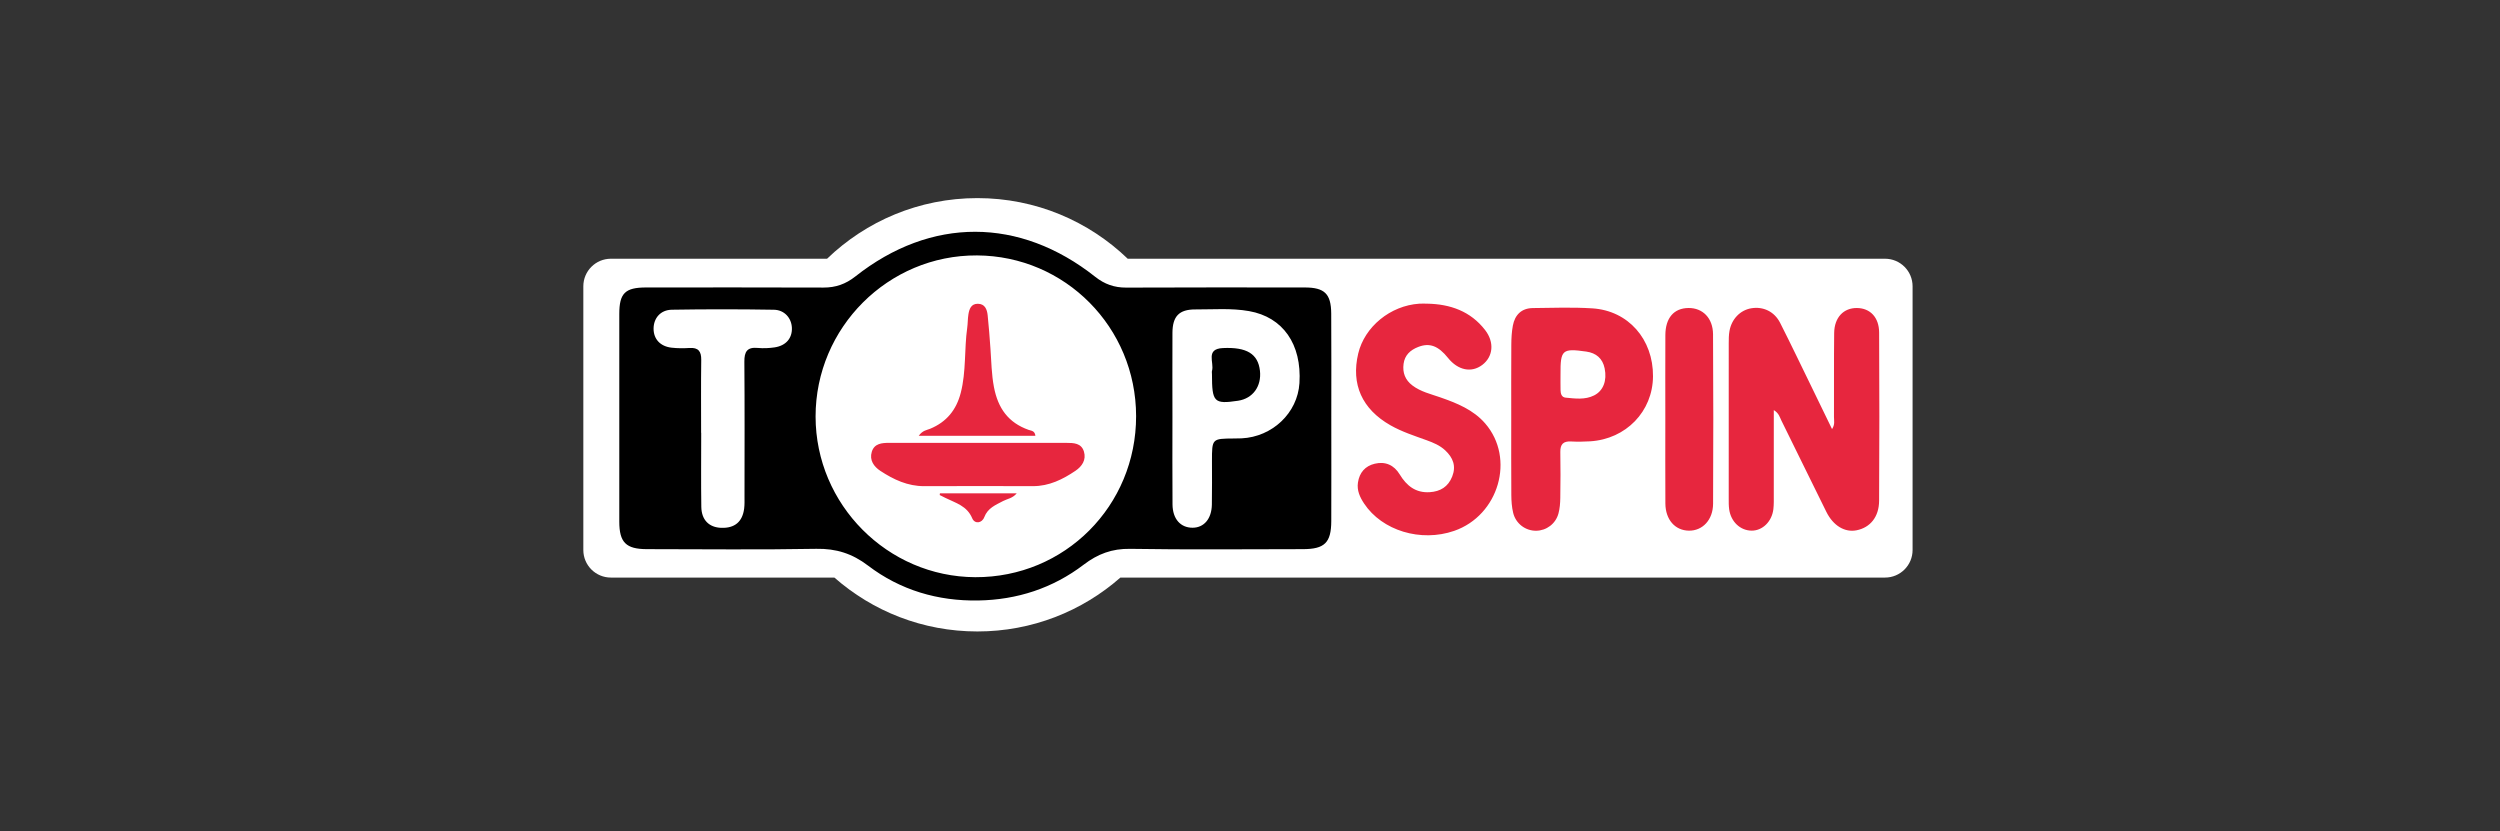 <?xml version="1.0" encoding="UTF-8"?>
<svg width="400px" height="133px" viewBox="0 0 400 133" version="1.1" xmlns="http://www.w3.org/2000/svg" xmlns:xlink="http://www.w3.org/1999/xlink">
    <rect x="0" y="0" width="400" height="133" fill="#333333" stroke="none"/>
    <title>Topspin/Akcebet/logo-thumb</title>
    <g id="Topspin/Akcebet/logo-thumb" stroke="none" stroke-width="1" fill="none" fill-rule="evenodd">
        <g id="Akcebet-" transform="translate(93.333, 29.564)">
            <g id="Group-20-Copy-11" transform="translate(-0, 2.133)">
                <g id="Group-33" transform="translate(0, -0)">
                    <path d="M63.05,0 C72.389,0 80.866,3.693 87.1,9.699 L208.272,9.7 C210.707,9.7 212.68,11.673 212.68,14.108 L212.68,56.307 C212.68,58.741 210.707,60.714 208.272,60.714 L85.929,60.715 C79.824,66.082 71.817,69.337 63.05,69.337 C54.282,69.337 46.275,66.082 40.17,60.715 L4.408,60.714 C1.973,60.714 -3.25459632e-15,58.741 0,56.307 L0,14.108 C-2.98117356e-16,11.673 1.973,9.7 4.408,9.7 L38.999,9.699 C45.233,3.693 53.71,0 63.05,0 Z" id="Combined-Shape" fill="#FFFFFF"></path>
                    <path d="M18.846,37.551 C18.851,37.551 18.855,37.551 18.86,37.551 C18.86,41.498 18.818,45.447 18.877,49.394 C18.908,51.504 20.115,52.687 22.061,52.756 C24.207,52.832 25.461,51.801 25.732,49.679 C25.815,49.03 25.788,48.365 25.788,47.708 C25.792,40.53 25.824,33.351 25.765,26.174 C25.752,24.583 26.203,23.813 27.901,23.972 C28.786,24.055 29.702,24.015 30.584,23.887 C32.419,23.62 33.439,22.417 33.369,20.746 C33.304,19.201 32.191,17.891 30.487,17.862 C25.046,17.771 19.601,17.767 14.16,17.859 C12.344,17.89 11.249,19.213 11.239,20.87 C11.23,22.541 12.298,23.727 14.119,23.932 C15.065,24.039 16.034,24.04 16.986,23.979 C18.398,23.89 18.883,24.513 18.865,25.887 C18.812,29.774 18.846,33.662 18.846,37.551 M94.257,35.015 C94.257,39.679 94.23,44.344 94.269,49.008 C94.288,51.344 95.56,52.749 97.492,52.739 C99.305,52.73 100.52,51.32 100.565,49.055 C100.611,46.724 100.581,44.391 100.582,42.059 C100.584,38.485 100.583,38.486 104.067,38.461 C104.485,38.458 104.904,38.458 105.322,38.438 C110.261,38.198 114.284,34.359 114.579,29.606 C114.967,23.356 111.932,19.041 106.526,18.082 C103.67,17.575 100.799,17.827 97.935,17.813 C95.319,17.8 94.271,18.911 94.258,21.56 C94.237,26.045 94.253,30.53 94.257,35.015 M88.444,34.875 C88.426,20.682 77.1,9.247 62.986,9.17 C48.785,9.094 37.151,20.71 37.16,34.956 C37.17,49.03 48.666,60.592 62.71,60.653 C77.019,60.713 88.462,49.251 88.444,34.875 M119.675,35.343 C119.677,40.79 119.694,46.237 119.671,51.683 C119.657,55.139 118.601,56.164 115.129,56.167 C105.911,56.174 96.692,56.268 87.477,56.118 C84.59,56.071 82.304,56.938 80.068,58.643 C75.107,62.427 69.392,64.276 63.187,64.381 C56.718,64.49 50.719,62.733 45.547,58.795 C43.03,56.879 40.457,56.056 37.283,56.114 C28.248,56.278 19.208,56.175 10.17,56.166 C6.825,56.162 5.756,55.097 5.754,51.756 C5.746,40.683 5.746,29.61 5.754,18.537 C5.755,15.214 6.687,14.299 10.047,14.298 C19.504,14.293 28.961,14.278 38.418,14.314 C40.362,14.321 41.969,13.763 43.522,12.538 C55.629,2.978 69.808,3.014 81.909,12.597 C83.389,13.769 84.962,14.328 86.86,14.319 C96.377,14.273 105.894,14.293 115.41,14.298 C118.584,14.3 119.638,15.288 119.662,18.464 C119.704,24.09 119.674,29.717 119.675,35.343" id="Fill-1" fill="#000000"></path>
                    <path d="M100.582,28.167 C100.582,27.987 100.541,27.796 100.589,27.631 C100.967,26.323 99.49,24.127 102.333,23.993 C106.141,23.813 107.957,24.92 108.259,27.627 C108.536,30.121 107.111,32.071 104.752,32.422 C100.908,32.995 100.582,32.663 100.582,28.167" id="Fill-19" fill="#000000"></path>
                    <path d="M190.475,33.918 C190.475,38.599 190.478,43.02 190.472,47.441 C190.471,48.218 190.498,49.002 190.407,49.771 C190.167,51.773 188.645,53.234 186.901,53.206 C185.098,53.178 183.615,51.781 183.334,49.797 C183.251,49.208 183.262,48.603 183.262,48.006 C183.258,39.75 183.256,31.495 183.264,23.239 C183.264,22.583 183.268,21.916 183.381,21.274 C183.718,19.346 185.106,17.925 186.866,17.628 C188.775,17.307 190.566,18.14 191.49,19.964 C193.246,23.433 194.922,26.941 196.627,30.435 C197.665,32.562 198.695,34.693 199.793,36.956 C200.29,36.211 200.1,35.606 200.103,35.043 C200.124,30.556 200.08,26.069 200.134,21.583 C200.164,19.092 201.642,17.557 203.792,17.585 C205.885,17.612 207.315,19.07 207.328,21.509 C207.376,30.482 207.378,39.456 207.324,48.429 C207.308,51.02 205.894,52.714 203.72,53.149 C201.848,53.524 199.992,52.433 198.889,50.211 C196.468,45.335 194.09,40.439 191.675,35.561 C191.421,35.048 191.306,34.427 190.475,33.918 M135.002,16.889 C138.702,16.955 141.951,18.094 144.282,21.107 C145.812,23.085 145.561,25.376 143.835,26.686 C142.107,27.999 139.947,27.561 138.354,25.576 C136.793,23.629 135.395,23.106 133.581,23.816 C132.335,24.302 131.427,25.11 131.239,26.513 C131.05,27.931 131.49,29.097 132.656,29.979 C133.98,30.981 135.571,31.342 137.09,31.873 C139.765,32.807 142.395,33.857 144.3,36.058 C149.134,41.644 146.473,50.775 139.332,53.243 C133.994,55.089 127.802,53.208 124.923,48.869 C124.247,47.85 123.75,46.775 123.938,45.508 C124.173,43.919 125.094,42.863 126.629,42.497 C128.325,42.091 129.714,42.714 130.618,44.206 C131.723,46.031 133.18,47.194 135.424,47.052 C137.122,46.944 138.367,46.194 139.018,44.55 C139.687,42.861 139.147,41.525 137.9,40.358 C137.048,39.561 136.004,39.13 134.929,38.74 C132.962,38.027 130.961,37.387 129.133,36.345 C124.59,33.759 122.815,29.788 123.981,24.875 C125.001,20.578 129.13,17.2 133.747,16.893 C134.163,16.865 134.584,16.889 135.002,16.889 M156.349,28.209 C156.349,29.042 156.336,29.877 156.354,30.71 C156.366,31.275 156.505,31.862 157.161,31.926 C158.696,32.075 160.271,32.298 161.722,31.57 C163.195,30.831 163.812,29.205 163.411,27.241 C163.087,25.656 162.056,24.779 160.468,24.555 C156.617,24.011 156.327,24.269 156.349,28.209 M148.465,35.294 C148.465,31.343 148.45,27.393 148.477,23.443 C148.483,22.429 148.538,21.401 148.723,20.408 C149.047,18.677 150.108,17.615 151.925,17.593 C155.097,17.555 158.279,17.441 161.439,17.64 C167.198,18.004 171.192,22.588 171.147,28.524 C171.104,34.137 166.832,38.561 161.082,38.915 C160.068,38.978 159.045,38.992 158.031,38.938 C156.8,38.871 156.298,39.383 156.319,40.615 C156.362,43.068 156.352,45.523 156.313,47.976 C156.301,48.807 156.236,49.662 156.021,50.459 C155.575,52.115 154.091,53.204 152.447,53.223 C150.747,53.241 149.188,52.087 148.772,50.349 C148.551,49.429 148.486,48.454 148.478,47.503 C148.448,43.434 148.465,39.364 148.465,35.294 M173.119,35.203 C173.119,30.774 173.102,26.345 173.125,21.917 C173.138,19.166 174.495,17.608 176.821,17.583 C179.088,17.558 180.737,19.187 180.753,21.789 C180.809,30.825 180.805,39.863 180.761,48.9 C180.749,51.487 179.069,53.242 176.889,53.21 C174.671,53.177 173.141,51.445 173.127,48.849 C173.101,44.3 173.119,39.752 173.119,35.203 M63.117,39.161 C67.842,39.161 72.567,39.158 77.292,39.163 C78.456,39.164 79.687,39.191 80.098,40.559 C80.496,41.889 79.779,42.929 78.744,43.628 C76.697,45.011 74.516,46.093 71.942,46.086 C66.14,46.071 60.338,46.067 54.536,46.088 C51.903,46.098 49.649,45.037 47.532,43.648 C46.492,42.967 45.746,41.935 46.151,40.598 C46.558,39.255 47.758,39.16 48.941,39.16 C53.666,39.162 58.391,39.161 63.117,39.161 M53.659,38.036 C54.302,37.146 54.947,37.129 55.483,36.908 C58.107,35.827 59.68,33.901 60.389,31.149 C61.271,27.729 60.936,24.204 61.421,20.754 C61.521,20.045 61.499,19.32 61.611,18.615 C61.748,17.754 62.039,16.904 63.108,16.906 C64.261,16.91 64.592,17.807 64.692,18.738 C64.884,20.519 65.011,22.308 65.14,24.095 C65.288,26.145 65.306,28.182 65.699,30.24 C66.346,33.623 67.992,35.933 71.25,37.084 C71.652,37.227 72.242,37.203 72.331,38.036 L53.659,38.036 Z M69.34,47.24 C68.661,48.05 67.833,48.109 67.167,48.464 C65.966,49.105 64.716,49.571 64.15,51.053 C63.773,52.038 62.619,52.181 62.22,51.224 C61.386,49.228 59.573,48.786 57.953,47.976 C57.642,47.821 57.331,47.665 57.02,47.51 C57.031,47.42 57.043,47.33 57.054,47.24 L69.34,47.24 Z" id="Combined-Shape" fill="#E7263E"></path>
                </g>
            </g>
        </g>
    </g>
</svg>